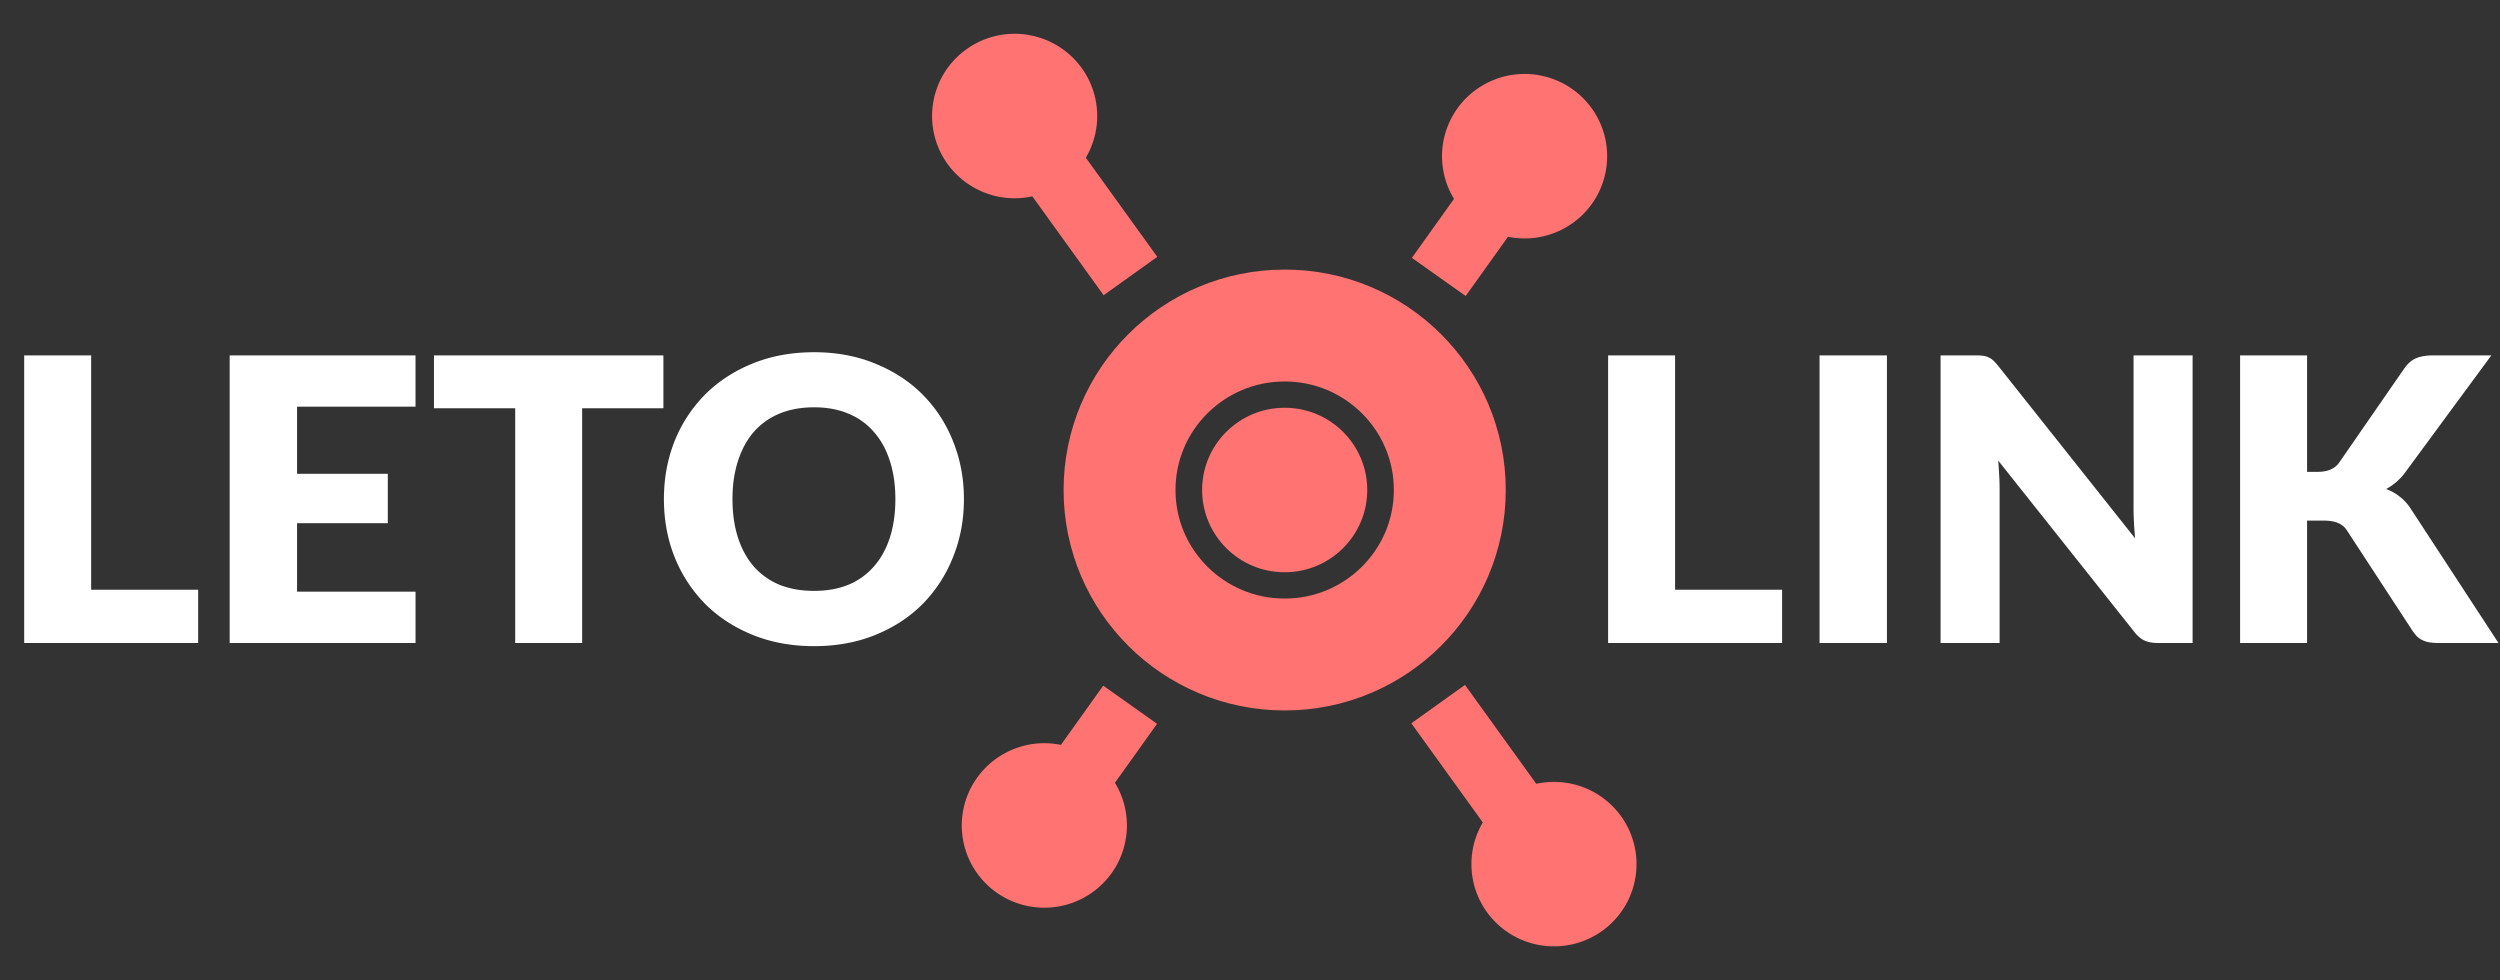<svg width="153" height="60" fill="none" xmlns="http://www.w3.org/2000/svg"><rect width="100%" height="100%" fill="#333333" stroke="none"/><path d="M88.728 29.989c0 5.56-4.525 10.067-10.106 10.067-5.581 0-10.106-4.507-10.106-10.067 0-5.56 4.525-10.067 10.106-10.067 5.581 0 10.106 4.507 10.106 10.067z" stroke="#FF7373" stroke-width="6.849"/><path d="M78.622 35.022c2.79 0 5.053-2.253 5.053-5.033 0-2.78-2.262-5.034-5.053-5.034-2.79 0-5.053 2.254-5.053 5.034s2.263 5.033 5.053 5.033z" fill="#FF7373"/><path d="M102.515 36.09h6.549v3.261H98.416V21.75h4.099v14.34zm12.965 3.261h-4.123V21.75h4.123v17.6zm5.441-17.601c.177 0 .327.008.448.024s.231.048.328.097c.097.04.19.1.279.18.088.081.19.19.303.327l8.391 10.57a22.626 22.626 0 01-.072-.978 18.378 18.378 0 01-.025-.906V21.75h3.614v17.6h-2.134c-.315 0-.582-.048-.8-.145-.219-.097-.429-.274-.631-.531l-8.331-10.486c.024.306.044.608.06.906.017.29.025.564.025.821v9.435h-3.614v-17.6h2.159zm20.272 7.127h.654c.607 0 1.043-.189 1.31-.567l3.978-5.75c.218-.315.465-.528.739-.641.283-.113.627-.17 1.031-.17h3.565l-5.238 7.116a3.496 3.496 0 01-1.201 1.063c.307.113.586.27.837.471.259.194.493.456.703.786l5.336 8.166h-3.662c-.235 0-.437-.016-.607-.048a1.547 1.547 0 01-.424-.145 1.328 1.328 0 01-.315-.23 2.695 2.695 0 01-.255-.326l-4.002-6.125a1.157 1.157 0 00-.558-.47c-.218-.097-.517-.146-.897-.146h-.994v7.49h-4.099V21.75h4.099v7.127zM5.579 36.09h6.548v3.261H1.48V21.75h4.099v14.34zM25.43 21.75v3.14h-7.25v4.108h5.554v3.02H18.18v4.192h7.251v3.141H14.056V21.75h11.375zm15.17 0v3.237h-4.973v14.364H31.53V24.987h-4.971V21.75H40.6zm18.392 8.794c0 1.273-.222 2.457-.667 3.552a8.544 8.544 0 01-1.855 2.863c-.8.806-1.766 1.438-2.898 1.897-1.124.459-2.373.688-3.748.688-1.374 0-2.627-.23-3.759-.688-1.132-.46-2.102-1.091-2.91-1.897a8.7 8.7 0 01-1.868-2.863c-.436-1.095-.655-2.28-.655-3.552 0-1.272.219-2.456.655-3.551a8.566 8.566 0 011.868-2.851c.808-.806 1.778-1.438 2.91-1.897 1.132-.459 2.385-.689 3.76-.689 1.374 0 2.623.234 3.747.701 1.132.46 2.098 1.091 2.898 1.897a8.414 8.414 0 011.855 2.85c.445 1.096.667 2.276.667 3.54zm-4.196 0c0-.87-.113-1.65-.339-2.343-.226-.7-.554-1.293-.982-1.776a4.154 4.154 0 00-1.553-1.111c-.614-.258-1.313-.387-2.098-.387-.792 0-1.5.129-2.122.387a4.263 4.263 0 00-1.564 1.111c-.42.483-.744 1.075-.97 1.776-.226.692-.34 1.474-.34 2.343 0 .878.114 1.668.34 2.368.226.693.55 1.28.97 1.764.428.483.95.854 1.564 1.111.623.25 1.33.375 2.122.375.785 0 1.484-.125 2.098-.375a4.155 4.155 0 001.553-1.111c.428-.483.756-1.071.982-1.764.226-.7.34-1.49.34-2.368z" fill="#fff"/><path d="M66.123 50.859l-3.293-2.336 4.688-6.56 3.294 2.334-4.689 6.562z" fill="#FF7373"/><path d="M60.983 54.619a5.021 5.021 0 01-1.186-7.02 5.065 5.065 0 017.047-1.182 5.021 5.021 0 011.186 7.02 5.065 5.065 0 01-7.047 1.182zm33.39-6.16l-3.283 2.349-4.716-6.542 3.283-2.349 4.716 6.542z" fill="#FF7373"/><path d="M98.05 56.973A5.065 5.065 0 0191 55.821a5.021 5.021 0 011.156-7.025 5.065 5.065 0 017.051 1.153 5.022 5.022 0 01-1.156 7.024zM91.095 9.22l3.293 2.335-4.689 6.56-3.293-2.334 4.689-6.562z" fill="#FF7373"/><path d="M96.235 5.46a5.021 5.021 0 011.186 7.02 5.065 5.065 0 01-7.047 1.18 5.021 5.021 0 01-1.186-7.019 5.065 5.065 0 017.047-1.182zm-33.409 6.066l3.284-2.349 4.716 6.542-3.284 2.349-4.716-6.542z" fill="#FF7373"/><path d="M59.149 3.012A5.065 5.065 0 0166.2 4.164a5.021 5.021 0 01-1.157 7.025 5.065 5.065 0 01-7.051-1.152 5.021 5.021 0 011.157-7.025z" fill="#FF7373"/></svg>